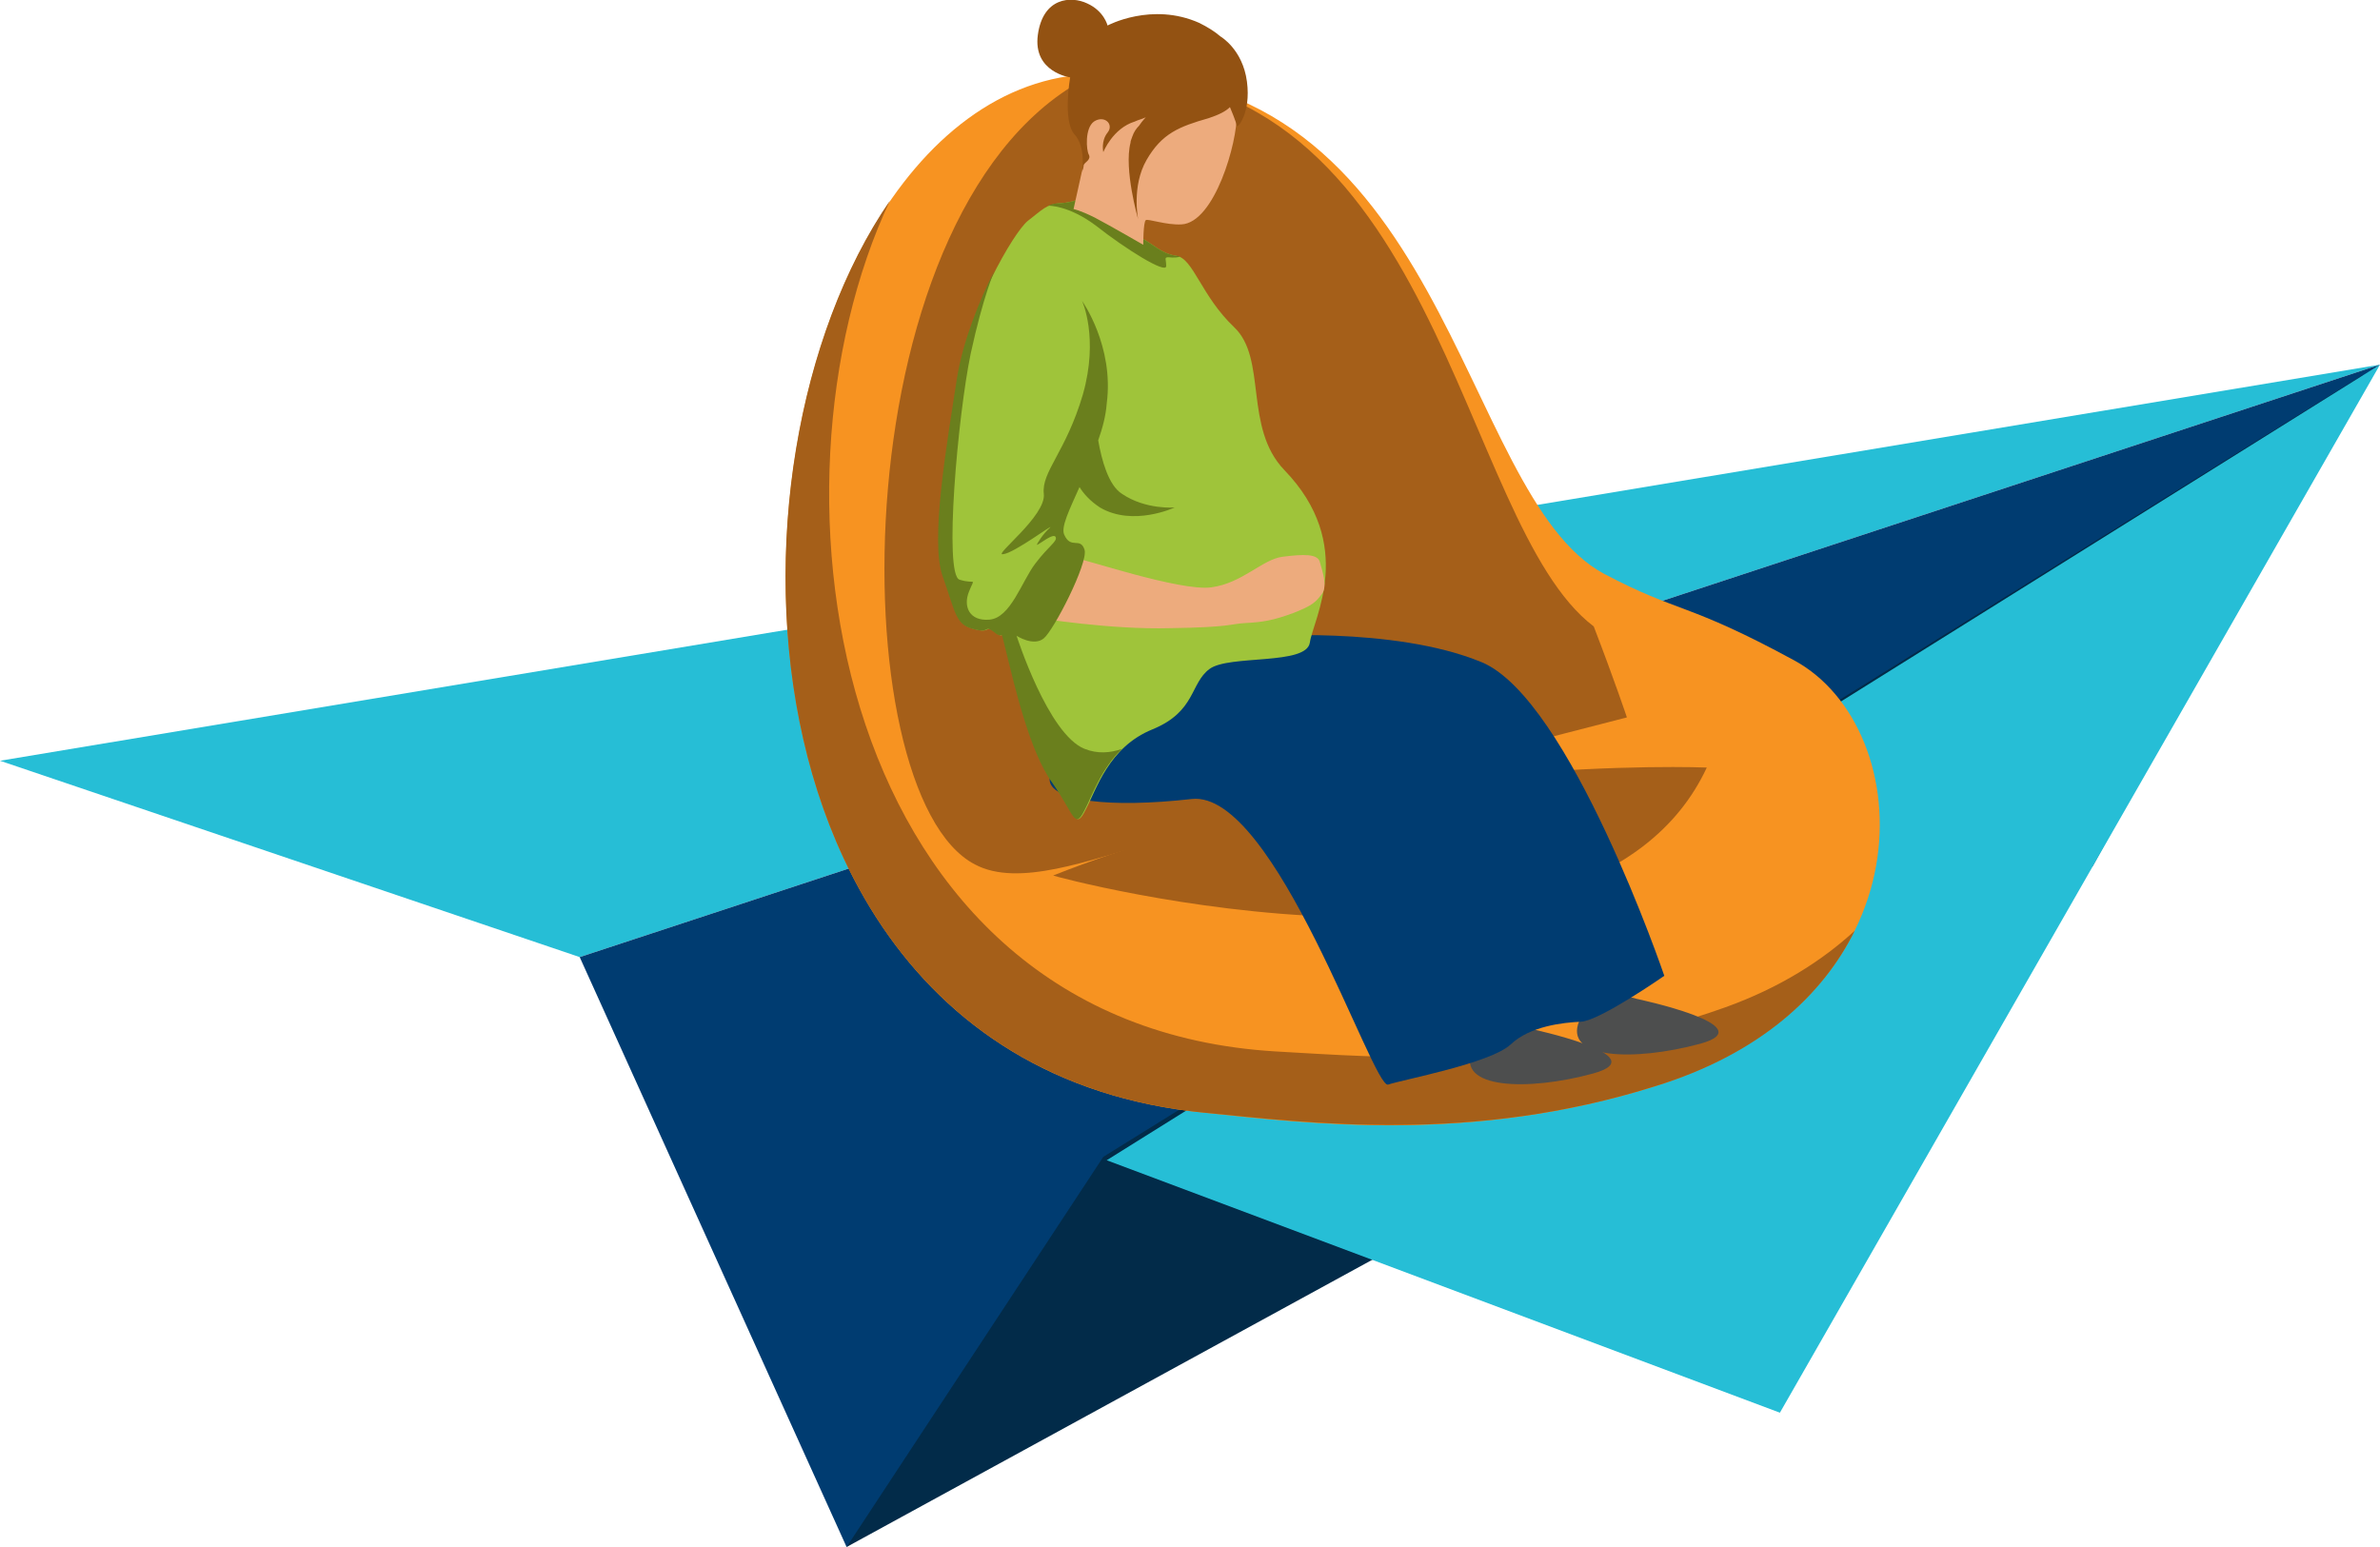 <svg width="280" height="182" viewBox="0 0 280 182" fill="none" xmlns="http://www.w3.org/2000/svg">
<g clip-path="url(#clip0)">
<path d="M0 89.5L280 42.9L68.2 112.6L0 89.5Z" fill="#26BED6"/>
<path d="M68.2 112.6L99.6 182L280 42.9L68.2 112.6Z" fill="#003C71"/>
<path d="M99.6 182L246.2 101.9L278 44.1L129.8 136.1L99.6 182Z" fill="#022B49"/>
<path d="M209.4 166.2L130.2 136.5L280 42.9L209.4 166.2Z" fill="#26BED6"/>
<path d="M211.1 77.7C198.4 70.8 197.6 72.2 188.7 67.5C171.4 58.2 170.5 7.6 128.7 8.7C85.1 9.8 71.3 123.9 141.6 130.9C154 132.2 173.1 134.6 194.7 127.8C227.5 117.5 225.8 85.7 211.1 77.7Z" fill="#F79321"/>
<path d="M128.8 8.7C169.5 7.6 171.4 61.5 187.5 73.7C190 80.2 191.4 84.4 191.4 84.4C191.4 84.4 145.1 96.3 136.5 98.8C127.9 101.3 119.8 104.4 114.7 101.7C98.7 93.4 98.7 23 128.8 8.7Z" fill="#A55F19"/>
<path d="M104.7 23.6C88.6 57.7 98 120.6 150.1 123.7C162.6 124.4 181.8 126.1 203 118.5C209.4 116.2 214.4 113 218.2 109.5C214.5 117 207.1 124 194.7 127.8C173.1 134.6 154 132.1 141.6 130.9C86.8 125.4 83.1 55 104.7 23.6Z" fill="#A55F19"/>
<path d="M200.8 90.3C200.8 90.3 160.3 88.6 123.9 103C123.9 103.1 186.9 120.1 200.8 90.3Z" fill="#A55F19"/>
<path fill-rule="evenodd" clip-rule="evenodd" d="M179.9 121C179.9 121 195.1 124.2 187.4 126.3C179.7 128.4 171.3 128.1 173.2 123.6C175.1 119.1 179.9 121 179.9 121Z" fill="#4D4E4E"/>
<path fill-rule="evenodd" clip-rule="evenodd" d="M192.5 117.5C192.5 117.5 207.7 120.7 200 122.8C192.2 124.9 183.9 124.6 185.8 120.1C187.7 115.8 192.5 117.5 192.5 117.5Z" fill="#4D4E4E"/>
<path fill-rule="evenodd" clip-rule="evenodd" d="M147.6 74.9C147.6 74.9 163.9 73.6 174.3 77.9C184.7 82.2 195.8 114.8 195.8 114.8C195.8 114.8 188.2 120.1 186 120.2C183.9 120.3 180 120.7 177.7 122.9C175.3 125.1 165.1 127 163.3 127.6C161.5 128.1 150 92.9 140.2 94C130.4 95.1 123.9 94.2 123.5 91.9C123.1 89.6 132.5 74.6 147.6 74.9Z" fill="#003C71"/>
<path fill-rule="evenodd" clip-rule="evenodd" d="M127.4 23.2C127.4 23.2 126.5 23.8 124.8 23.9C123.1 24 122.6 24.7 120.9 26C119.2 27.4 113.9 36.6 112.7 44.4C111.5 52.2 109.5 63.6 111 67.8C112.5 72 112.5 73.5 114.6 74C116.7 74.6 115.8 73.4 117.1 74.4C118.4 75.5 117.6 73.3 118.5 76.8C119.4 80.4 121.2 88.4 123.9 92.1C126.5 95.8 126.5 97.7 127.7 95.3C129 92.9 130.4 87.9 135.6 85.8C140.7 83.7 140 80.4 142.3 78.7C144.6 77 153.7 78.3 154.1 75.6C154.5 72.8 159.6 64.1 151.1 55.3C146.3 50.3 149.1 42.2 145.2 38.5C141.3 34.8 140.4 30.4 138.4 30.1C136.5 29.8 135.9 28.8 133.9 27.8C131.9 26.8 127.4 23.2 127.4 23.2Z" fill="#9FC43A"/>
<path fill-rule="evenodd" clip-rule="evenodd" d="M122.1 72.7C122.1 72.7 130.6 74.1 137.7 73.9C144.8 73.8 144.7 73.4 146.5 73.3C148.5 73.2 149.8 73 152.2 72.1C154.5 71.2 154.8 70.8 155.5 69.9C156.2 69 155.6 67.3 155.3 66.2C155.1 65.1 153.3 65.2 150.9 65.5C148.5 65.8 146.2 68.6 142.5 69.1C138.8 69.6 127.1 65.6 126.6 65.7C126 65.9 125.3 69.3 122.1 72.7Z" fill="#EDAB7D"/>
<path fill-rule="evenodd" clip-rule="evenodd" d="M117 31.8C115.2 35.4 113.3 40.1 112.6 44.4C111.4 52.2 109.4 63.6 110.9 67.8C112.4 72 112.4 73.5 114.5 74C116.6 74.6 115.7 73.4 117 74.4C118.3 75.5 117.5 73.3 118.4 76.8C119.3 80.4 121.1 88.4 123.8 92.1C126.4 95.8 126.4 97.7 127.6 95.3C128.5 93.6 129.5 90.5 132 88.1C130.6 88.6 129.1 88.7 127.6 88.1C123.3 86.4 119.6 74.8 119.6 74.8C119.6 74.8 121.6 76.1 122.8 75.1C124 74.1 128 66.3 127.6 64.7C127.1 63.1 126 64.7 125.2 62.9C124.8 62 125.8 60 127 57.3C127.5 58.1 128.2 58.9 129.4 59.7C133.3 62 138.2 59.7 138.2 59.7C138.2 59.7 134.8 60 132 58.1C130.4 57.1 129.6 54.1 129.2 51.8C129.7 50.4 130.1 48.9 130.2 47.5C131.1 40.7 127.3 35.4 127.3 35.4C127.3 35.4 129.3 39.7 127.4 46.4C125.4 53.2 122.5 55.5 122.8 58.1C123.1 60.7 116.8 65.4 118 65.2C119.3 65.1 124.2 61.4 123.5 62.1C122.7 62.8 121.9 64.1 122 64.1C122.2 64.1 124 62.6 124.2 63.2C124.4 63.7 123.4 64.2 121.8 66.3C120.2 68.4 118.9 72.7 116.4 72.9C114 73.1 113.3 71.3 114 69.6C114.7 67.8 114.8 68.8 112.9 68.2C111 67.7 112.7 48.8 114.2 41.6C115.7 34.7 117 31.9 117 31.8ZM127.4 23.2C127.4 23.2 126.5 23.8 124.8 23.9C124.2 23.9 123.7 24 123.3 24.2C123.3 24.2 125.7 24.1 129 26.6C132.3 29.2 137.2 32.3 137.2 31.3C137.2 30.3 136.8 30.2 137.9 30.3C138.2 30.3 138.5 30.3 138.8 30.2C138.7 30.1 138.5 30.1 138.4 30.1C136.5 29.8 135.9 28.8 133.9 27.8C131.9 26.8 127.4 23.2 127.4 23.2Z" fill="#6A7F1D"/>
<path fill-rule="evenodd" clip-rule="evenodd" d="M145.5 13.4C145.6 16.7 142.9 26.2 139 26.4C137.2 26.5 135 25.7 134.8 25.9C134.5 26.1 134.5 28.8 134.5 28.8C134.5 28.8 130.7 26.6 128.8 25.6C127 24.7 126.3 24.6 126.3 24.6L127.3 20.1C127.3 20.1 127.7 18.5 127.6 17.7C127.4 16.9 125.2 6.1 130.9 6C136.6 5.9 143.5 8.2 145 9.7C146.3 11.3 146.1 12.3 145.5 13.4Z" fill="#EDAB7D"/>
<path fill-rule="evenodd" clip-rule="evenodd" d="M144.7 12.6C144.2 13.1 143.4 13.5 142.2 13.9C138.7 14.9 136.7 15.7 134.9 18.8C133.1 21.9 133.9 25.8 133.9 25.8C133.9 25.8 132.2 19.9 133 16.8C133 16.6 133.1 16.4 133.2 16.1C133.4 15.5 133.7 15.1 134 14.8C134.4 14.2 134.8 13.8 134.8 13.8C134.4 14 133.9 14.1 133.5 14.3C130.9 15.1 129.8 17.9 129.8 17.9C129.8 17.9 129.5 16.6 130.3 15.6C131.1 14.6 129.9 13.5 128.7 14.3C127.6 15.1 127.8 17.7 128.1 18.2C128.4 18.8 127.6 19.1 127.5 19.4C127.5 19.7 127.3 20.2 127.3 20.2C127.3 20.2 127.8 17.3 126.4 15.8C125 14.2 125.9 9.1 125.9 9.1C125.9 9.1 121.5 8.5 122.1 4.1C122.7 -0.3 126 -0.5 127.9 0.4C129.9 1.3 130.3 3 130.3 3C130.3 3 135.5 0.2 141.1 2.7C142.1 3.2 142.9 3.7 143.6 4.3C143.6 4.3 146.2 5.8 146.7 9.6C147.2 13.4 145.5 15.2 145.5 14.8C145.5 14.5 144.7 12.6 144.7 12.6Z" fill="#935212"/>
</g>
<defs>
<clipPath id="clip0">
<rect width="280" height="182" fill="white"/>
</clipPath>
</defs>
</svg>
